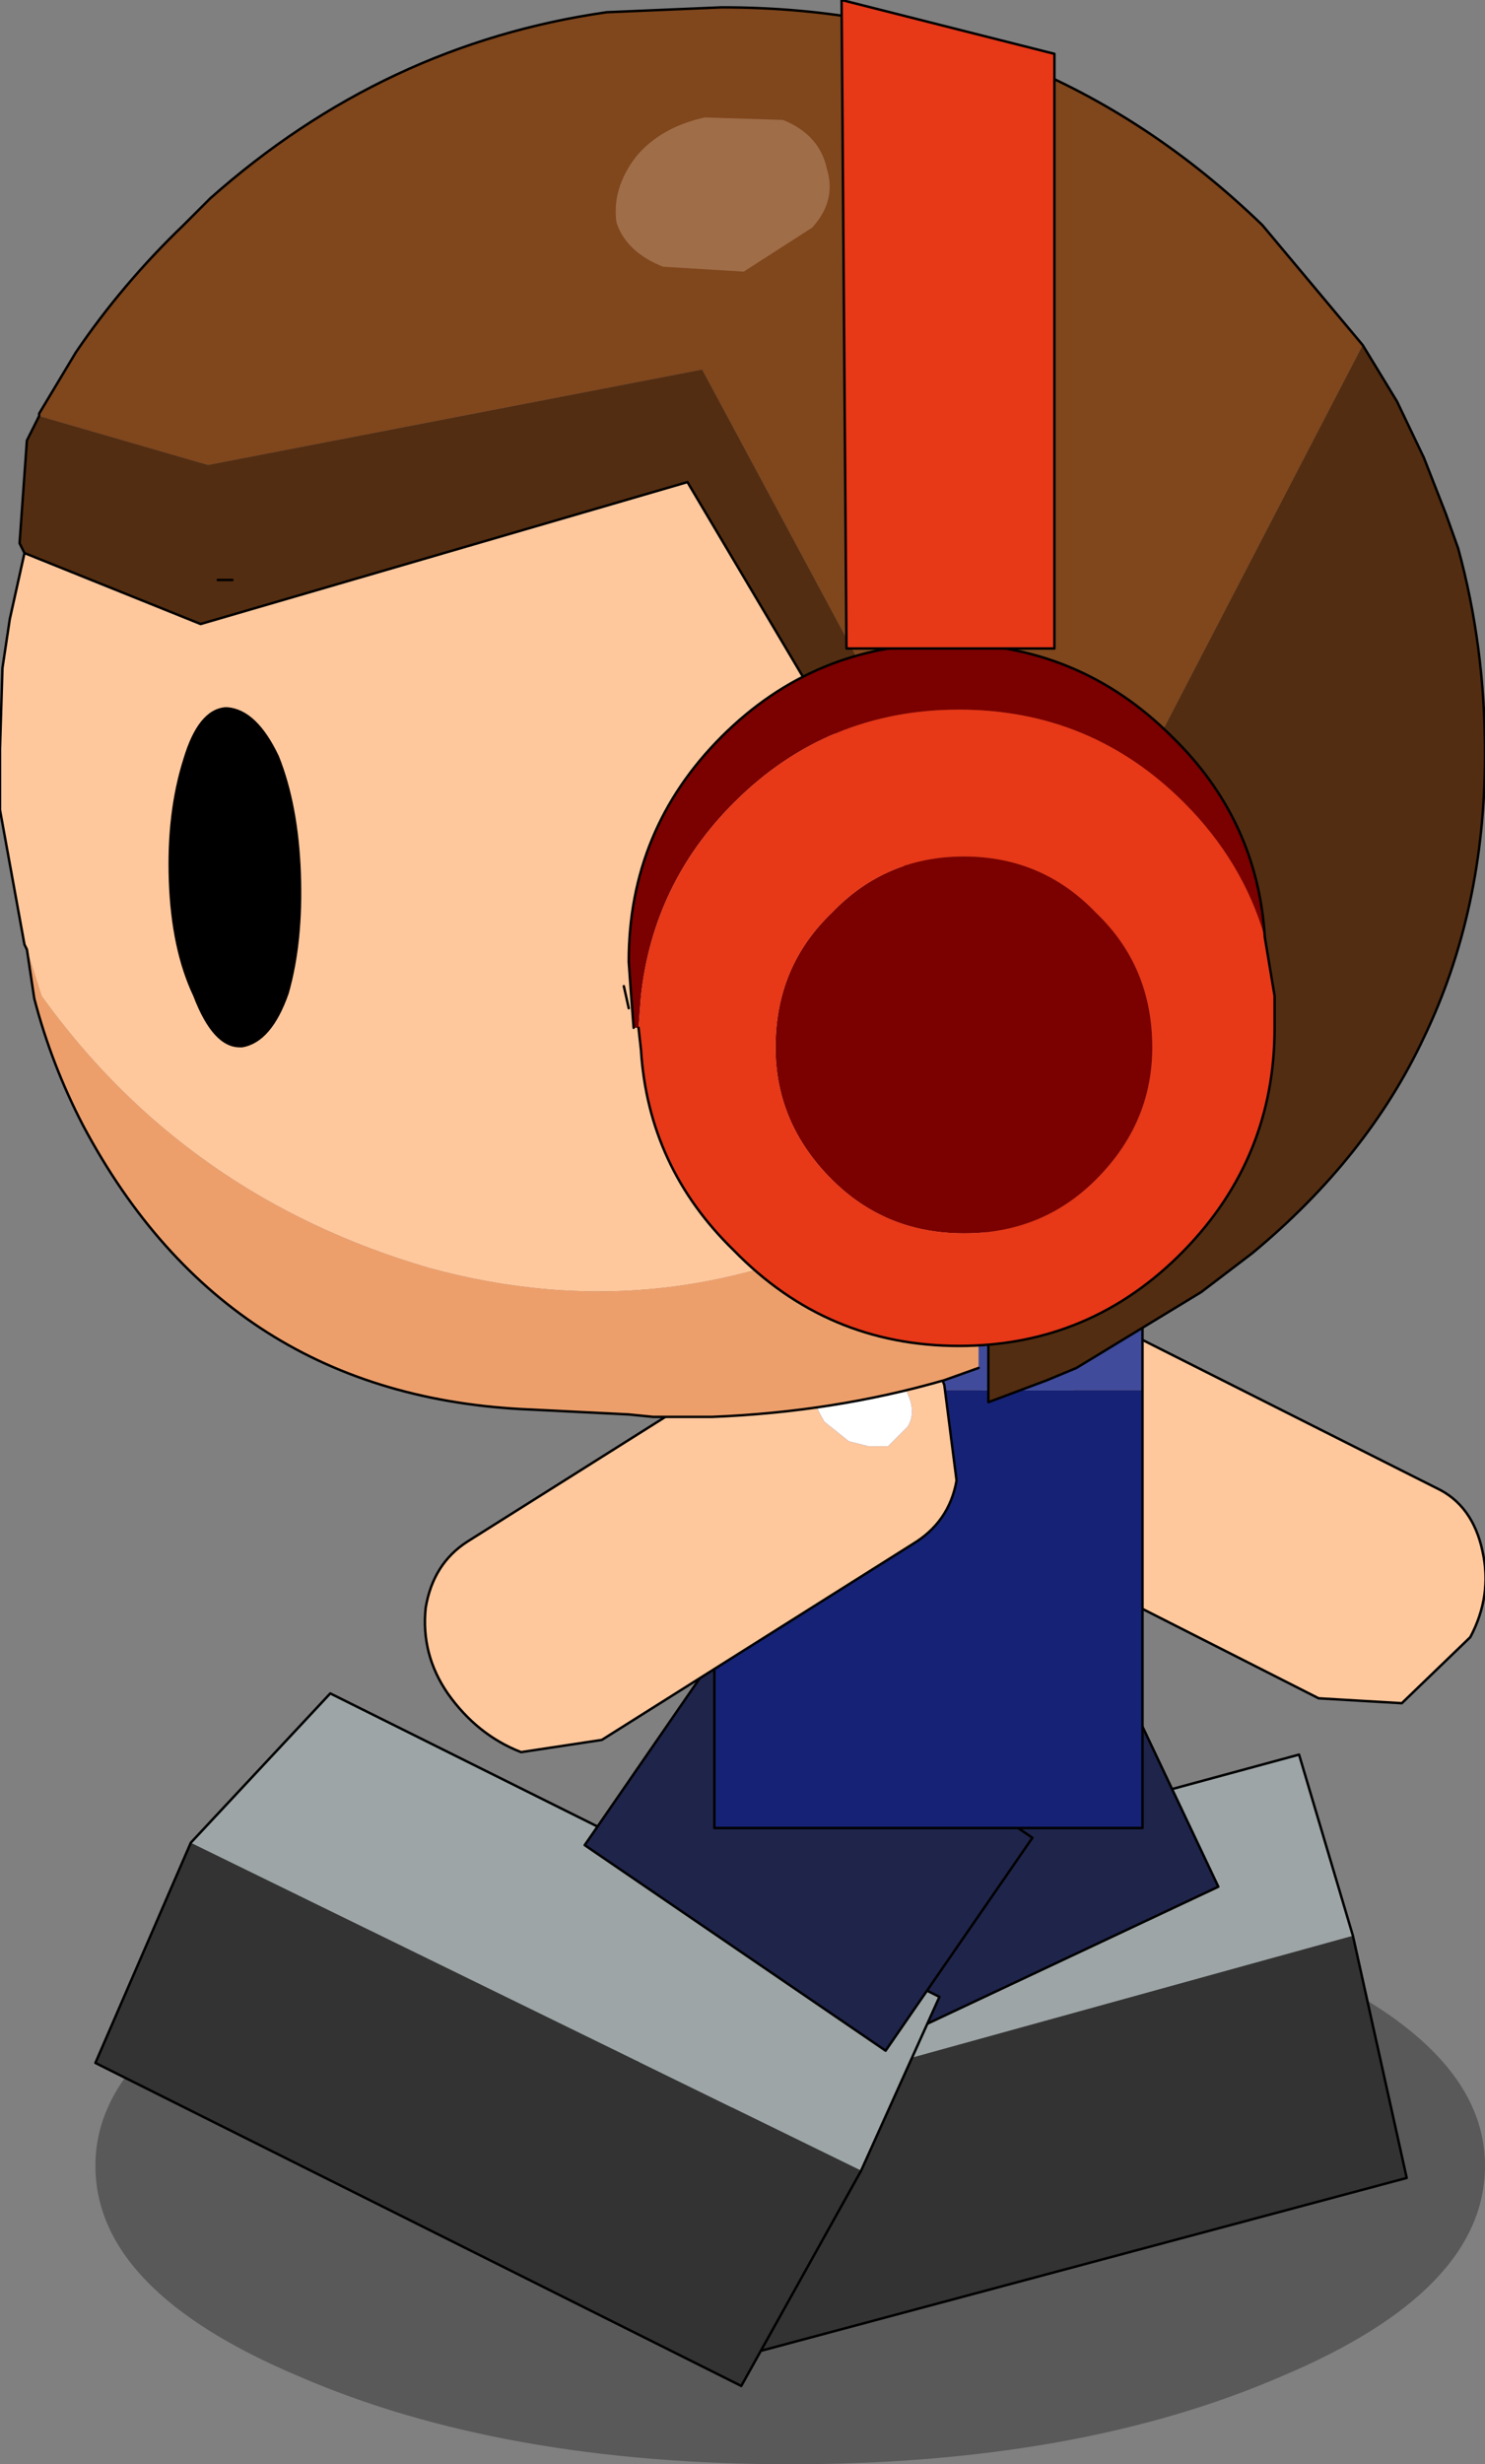 <?xml version="1.0" encoding="UTF-8" standalone="no"?>
<svg xmlns:xlink="http://www.w3.org/1999/xlink" height="50.35px" width="30.35px" xmlns="http://www.w3.org/2000/svg">
  <rect width="100%" height="100%" fill="#808080" stroke="none"/>
  <g transform="matrix(1.0, 0.0, 0.0, 1.0, -0.8, 14.75)">
    <path d="M27.0 33.8 Q22.85 35.6 16.95 35.6 11.05 35.6 6.9 33.8 2.75 32.05 2.75 29.5 2.75 27.0 6.9 25.25 11.05 23.45 16.95 23.45 22.85 23.45 27.0 25.25 31.15 27.0 31.15 29.5 31.15 32.05 27.0 33.8" fill="#000000" fill-opacity="0.302" fill-rule="evenodd" stroke="none"/>
    <path d="M13.8 28.85 L15.35 33.55 29.55 29.75 28.45 24.8 13.8 28.85" fill="#333333" fill-rule="evenodd" stroke="none"/>
    <path d="M28.45 24.8 L27.35 21.1 13.9 24.75 13.8 28.85 28.45 24.8" fill="#9da5a6" fill-rule="evenodd" stroke="none"/>
    <path d="M13.8 28.85 L15.35 33.55 29.55 29.75 28.45 24.8 27.35 21.1 13.9 24.75 13.8 28.85 Z" fill="none" stroke="#000000" stroke-linecap="round" stroke-linejoin="round" stroke-width="0.05"/>
    <path d="M19.25 21.05 L16.65 22.25 18.9 27.0 25.7 23.8 23.45 19.05 20.3 20.55 19.25 21.05" fill="#1f244b" fill-rule="evenodd" stroke="none"/>
    <path d="M19.25 21.05 L16.65 22.25 18.9 27.0 25.7 23.8 23.45 19.05 20.3 20.55" fill="none" stroke="#000000" stroke-linecap="round" stroke-linejoin="round" stroke-width="0.05"/>
    <path d="M18.4 29.6 L4.7 22.9 2.75 27.4 15.95 34.0 18.4 29.6" fill="#333333" fill-rule="evenodd" stroke="none"/>
    <path d="M4.7 22.9 L18.4 29.6 20.0 26.05 7.55 19.85 4.7 22.9" fill="#9da5a6" fill-rule="evenodd" stroke="none"/>
    <path d="M4.7 22.9 L7.55 19.85 20.0 26.05 18.4 29.6 15.95 34.0 2.75 27.4 4.7 22.9 Z" fill="none" stroke="#000000" stroke-linecap="round" stroke-linejoin="round" stroke-width="0.05"/>
    <path d="M21.1 13.1 Q20.65 13.8 20.95 14.2 L21.4 14.5 21.85 14.45 22.15 14.35 22.65 13.9 Q23.1 13.0 22.45 12.6 22.1 12.45 21.75 12.6 21.3 12.7 21.1 13.1 M20.15 13.3 Q20.35 12.35 21.15 12.05 L23.4 12.25 30.15 15.65 Q30.9 16.0 31.1 16.95 31.3 17.85 30.85 18.7 L29.45 20.05 27.75 19.95 21.05 16.55 Q20.25 16.2 20.05 15.3 19.85 14.4 20.15 13.3" fill="#ffc79c" fill-rule="evenodd" stroke="none"/>
    <path d="M21.1 13.1 Q21.3 12.7 21.75 12.6 22.1 12.45 22.45 12.6 23.1 13.0 22.65 13.9 L22.15 14.35 21.85 14.45 21.4 14.5 20.95 14.2 Q20.65 13.8 21.1 13.1" fill="#ffffff" fill-rule="evenodd" stroke="none"/>
    <path d="M20.15 13.3 Q19.85 14.4 20.05 15.3 20.25 16.2 21.05 16.55 L27.75 19.95 29.45 20.05 30.85 18.7 Q31.3 17.85 31.1 16.95 30.9 16.0 30.15 15.65 L23.4 12.25 21.15 12.05 Q20.35 12.35 20.15 13.3 Z" fill="none" stroke="#000000" stroke-linecap="round" stroke-linejoin="round" stroke-width="0.05"/>
    <path d="M19.05 20.85 L18.1 20.2 15.75 18.6 12.75 22.95 18.9 27.15 21.9 22.8 19.05 20.85" fill="#1f244b" fill-rule="evenodd" stroke="none"/>
    <path d="M18.1 20.2 L15.75 18.6 12.75 22.95 18.9 27.15 21.9 22.8 19.05 20.85" fill="none" stroke="#000000" stroke-linecap="round" stroke-linejoin="round" stroke-width="0.05"/>
    <path d="M18.55 11.9 L15.4 11.9 15.4 13.65 24.15 13.65 24.15 11.9 23.05 11.9 21.9 11.9 19.65 11.9 18.55 11.9" fill="#404b9b" fill-rule="evenodd" stroke="none"/>
    <path d="M15.4 13.65 L15.4 22.6 24.15 22.6 24.15 13.65 15.4 13.65" fill="#162276" fill-rule="evenodd" stroke="none"/>
    <path d="M18.55 11.9 L15.4 11.9 15.4 13.65 15.4 22.6 24.15 22.6 24.15 13.65 24.15 11.9 23.05 11.9 M21.9 11.9 L19.65 11.9" fill="none" stroke="#000000" stroke-linecap="round" stroke-linejoin="round" stroke-width="0.05"/>
    <path d="M19.35 14.4 L18.95 14.8 18.55 14.8 18.15 14.7 17.65 14.3 Q17.1 13.4 17.75 13.0 L18.45 12.9 Q18.9 13.0 19.15 13.4 19.6 14.0 19.35 14.4 M18.95 12.3 Q18.2 12.0 16.7 12.75 L10.35 16.75 Q9.65 17.2 9.5 18.1 9.4 19.05 9.95 19.85 10.55 20.7 11.45 21.05 L13.1 20.8 19.45 16.8 Q20.2 16.35 20.35 15.5 L20.1 13.55 Q19.75 12.55 18.95 12.3" fill="#ffc79c" fill-rule="evenodd" stroke="none"/>
    <path d="M19.35 14.4 Q19.6 14.0 19.15 13.4 18.9 13.0 18.45 12.9 L17.75 13.0 Q17.1 13.4 17.65 14.3 L18.15 14.7 18.55 14.8 18.95 14.8 19.35 14.4" fill="#ffffff" fill-rule="evenodd" stroke="none"/>
    <path d="M18.95 12.3 Q19.75 12.55 20.1 13.55 L20.35 15.5 Q20.2 16.35 19.45 16.8 L13.1 20.8 11.45 21.05 Q10.55 20.7 9.95 19.85 9.4 19.05 9.5 18.1 9.65 17.2 10.35 16.75 L16.7 12.75 Q18.2 12.0 18.95 12.3 Z" fill="none" stroke="#000000" stroke-linecap="round" stroke-linejoin="round" stroke-width="0.05"/>
    <path d="M1.3 -3.45 L1.0 -2.1 0.85 -1.1 0.8 0.55 0.8 1.8 1.3 4.55 1.35 4.65 1.65 5.6 Q4.6 9.7 9.55 11.15 14.45 12.5 18.95 10.1 L20.8 9.15 20.8 8.7 19.3 7.8 19.3 2.6 14.85 -4.9 4.9 -2.0 1.3 -3.45" fill="#ffc79c" fill-rule="evenodd" stroke="none"/>
    <path d="M1.35 4.65 L1.5 5.65 Q1.85 7.0 2.5 8.25 5.45 13.8 11.65 14.05 L13.65 14.15 14.15 14.2 15.35 14.2 Q17.85 14.1 20.1 13.45 L20.8 13.2 20.8 9.15 18.95 10.1 Q14.45 12.5 9.55 11.15 4.6 9.7 1.65 5.6 L1.35 4.65" fill="#ed9f6b" fill-rule="evenodd" stroke="none"/>
    <path d="M28.65 -7.7 L26.6 -10.15 Q22.0 -14.6 15.55 -14.6 L13.2 -14.5 Q8.65 -13.85 5.1 -10.7 L4.55 -10.15 Q3.3 -8.95 2.35 -7.55 L1.6 -6.3 1.6 -6.25 5.05 -5.25 15.15 -7.2 19.5 0.9 24.55 0.2 28.65 -7.7" fill="#80461c" fill-rule="evenodd" stroke="none"/>
    <path d="M1.6 -6.25 L1.45 -5.95 1.35 -5.75 1.2 -3.65 1.3 -3.45 4.9 -2.0 14.85 -4.9 19.3 2.6 19.3 7.8 20.8 8.7 21.0 8.8 21.0 13.9 22.2 13.45 22.8 13.2 25.35 11.65 26.4 10.85 Q28.75 8.9 29.9 6.45 31.15 3.85 31.15 0.65 31.15 -1.55 30.6 -3.55 L30.35 -4.25 29.9 -5.4 29.35 -6.55 28.65 -7.7 24.55 0.2 19.5 0.9 15.15 -7.2 5.05 -5.25 1.6 -6.25 M5.55 -2.9 L5.25 -2.9 5.55 -2.9" fill="#532d11" fill-rule="evenodd" stroke="none"/>
    <path d="M28.65 -7.7 L26.6 -10.15 Q22.0 -14.6 15.55 -14.6 L13.2 -14.5 Q8.65 -13.85 5.1 -10.7 L4.55 -10.15 Q3.3 -8.95 2.35 -7.55 L1.6 -6.3 1.6 -6.25 1.45 -5.95 1.35 -5.75 1.2 -3.65 1.3 -3.45 1.0 -2.1 0.85 -1.1 0.8 0.55 0.8 1.8 1.3 4.55 1.35 4.65 1.5 5.65 Q1.85 7.0 2.5 8.25 5.45 13.8 11.65 14.05 L13.65 14.15 14.15 14.2 15.35 14.2 Q17.85 14.1 20.1 13.45 L20.8 13.2 M20.8 8.7 L21.0 8.8 21.0 13.9 22.2 13.45 22.8 13.2 25.35 11.65 26.4 10.85 Q28.75 8.9 29.9 6.45 31.15 3.85 31.15 0.65 31.15 -1.55 30.6 -3.55 L30.35 -4.25 29.9 -5.4 29.35 -6.55 28.65 -7.7 M5.25 -2.9 L5.55 -2.9 M20.8 8.7 L19.3 7.8 19.3 2.6 14.85 -4.9 4.9 -2.0 1.3 -3.45" fill="none" stroke="#000000" stroke-linecap="round" stroke-linejoin="round" stroke-width="0.05"/>
    <path d="M4.75 5.6 Q5.15 6.65 5.7 6.65 L5.75 6.65 Q6.35 6.55 6.7 5.55 7.0 4.5 6.95 3.1 6.9 1.7 6.5 0.7 6.05 -0.25 5.45 -0.3 L5.4 -0.3 Q4.85 -0.25 4.55 0.75 4.2 1.85 4.25 3.25 4.3 4.65 4.75 5.6" fill="#000000" fill-rule="evenodd" stroke="none"/>
    <path d="M17.7 -11.3 Q17.55 -12.0 16.8 -12.3 L15.2 -12.35 Q14.3 -12.15 13.8 -11.55 13.3 -10.9 13.4 -10.2 13.6 -9.6 14.35 -9.3 L16.0 -9.2 17.4 -10.1 Q17.9 -10.65 17.7 -11.3" fill="#9f6d48" fill-rule="evenodd" stroke="none"/>
    <path d="M13.55 5.4 L13.65 5.85" fill="none" stroke="#000000" stroke-linecap="round" stroke-linejoin="round" stroke-width="0.05"/>
    <path d="M16.65 6.65 Q16.65 8.2 17.8 9.35 18.9 10.45 20.5 10.45 22.1 10.45 23.2 9.35 24.35 8.2 24.35 6.65 24.35 5.0 23.2 3.9 22.1 2.75 20.5 2.75 18.9 2.75 17.8 3.9 16.65 5.0 16.65 6.65 M13.85 6.25 L13.9 5.6 Q14.15 3.3 15.8 1.65 17.7 -0.25 20.4 -0.25 23.1 -0.25 25.0 1.65 26.2 2.85 26.65 4.4 26.5 2.0 24.75 0.3 22.85 -1.6 20.15 -1.6 17.45 -1.6 15.55 0.3 13.65 2.2 13.65 4.9 L13.7 5.6 13.75 6.25 13.85 6.25" fill="#7b0000" fill-rule="evenodd" stroke="none"/>
    <path d="M16.65 6.65 Q16.65 5.0 17.8 3.9 18.9 2.75 20.5 2.75 22.1 2.75 23.2 3.9 24.35 5.0 24.35 6.65 24.35 8.2 23.2 9.35 22.1 10.45 20.5 10.45 18.9 10.45 17.8 9.35 16.65 8.2 16.65 6.65 M26.65 4.4 Q26.2 2.85 25.0 1.65 23.1 -0.25 20.4 -0.25 17.7 -0.25 15.8 1.65 14.15 3.3 13.9 5.6 L13.85 6.25 13.9 6.7 Q14.05 9.1 15.8 10.8 17.7 12.75 20.4 12.75 23.1 12.75 25.0 10.8 26.85 8.9 26.85 6.25 L26.85 5.6 26.65 4.4" fill="#e73818" fill-rule="evenodd" stroke="none"/>
    <path d="M13.75 6.25 L13.7 5.6 13.65 4.9 Q13.65 2.2 15.55 0.3 17.45 -1.6 20.15 -1.6 22.85 -1.6 24.75 0.3 26.5 2.0 26.65 4.4 L26.85 5.6 26.85 6.25 Q26.85 8.9 25.0 10.8 23.1 12.75 20.4 12.75 17.7 12.75 15.8 10.8 14.05 9.1 13.9 6.7 L13.85 6.25" fill="none" stroke="#000000" stroke-linecap="round" stroke-linejoin="round" stroke-width="0.05"/>
    <path d="M18.0 -14.75 L18.1 -1.5 22.35 -1.5 22.35 -13.65 18.0 -14.75" fill="#e73818" fill-rule="evenodd" stroke="none"/>
    <path d="M18.0 -14.75 L18.1 -1.5 22.35 -1.5 22.35 -13.65 18.0 -14.75 Z" fill="none" stroke="#000000" stroke-linecap="round" stroke-linejoin="round" stroke-width="0.05"/>
  </g>
</svg>
